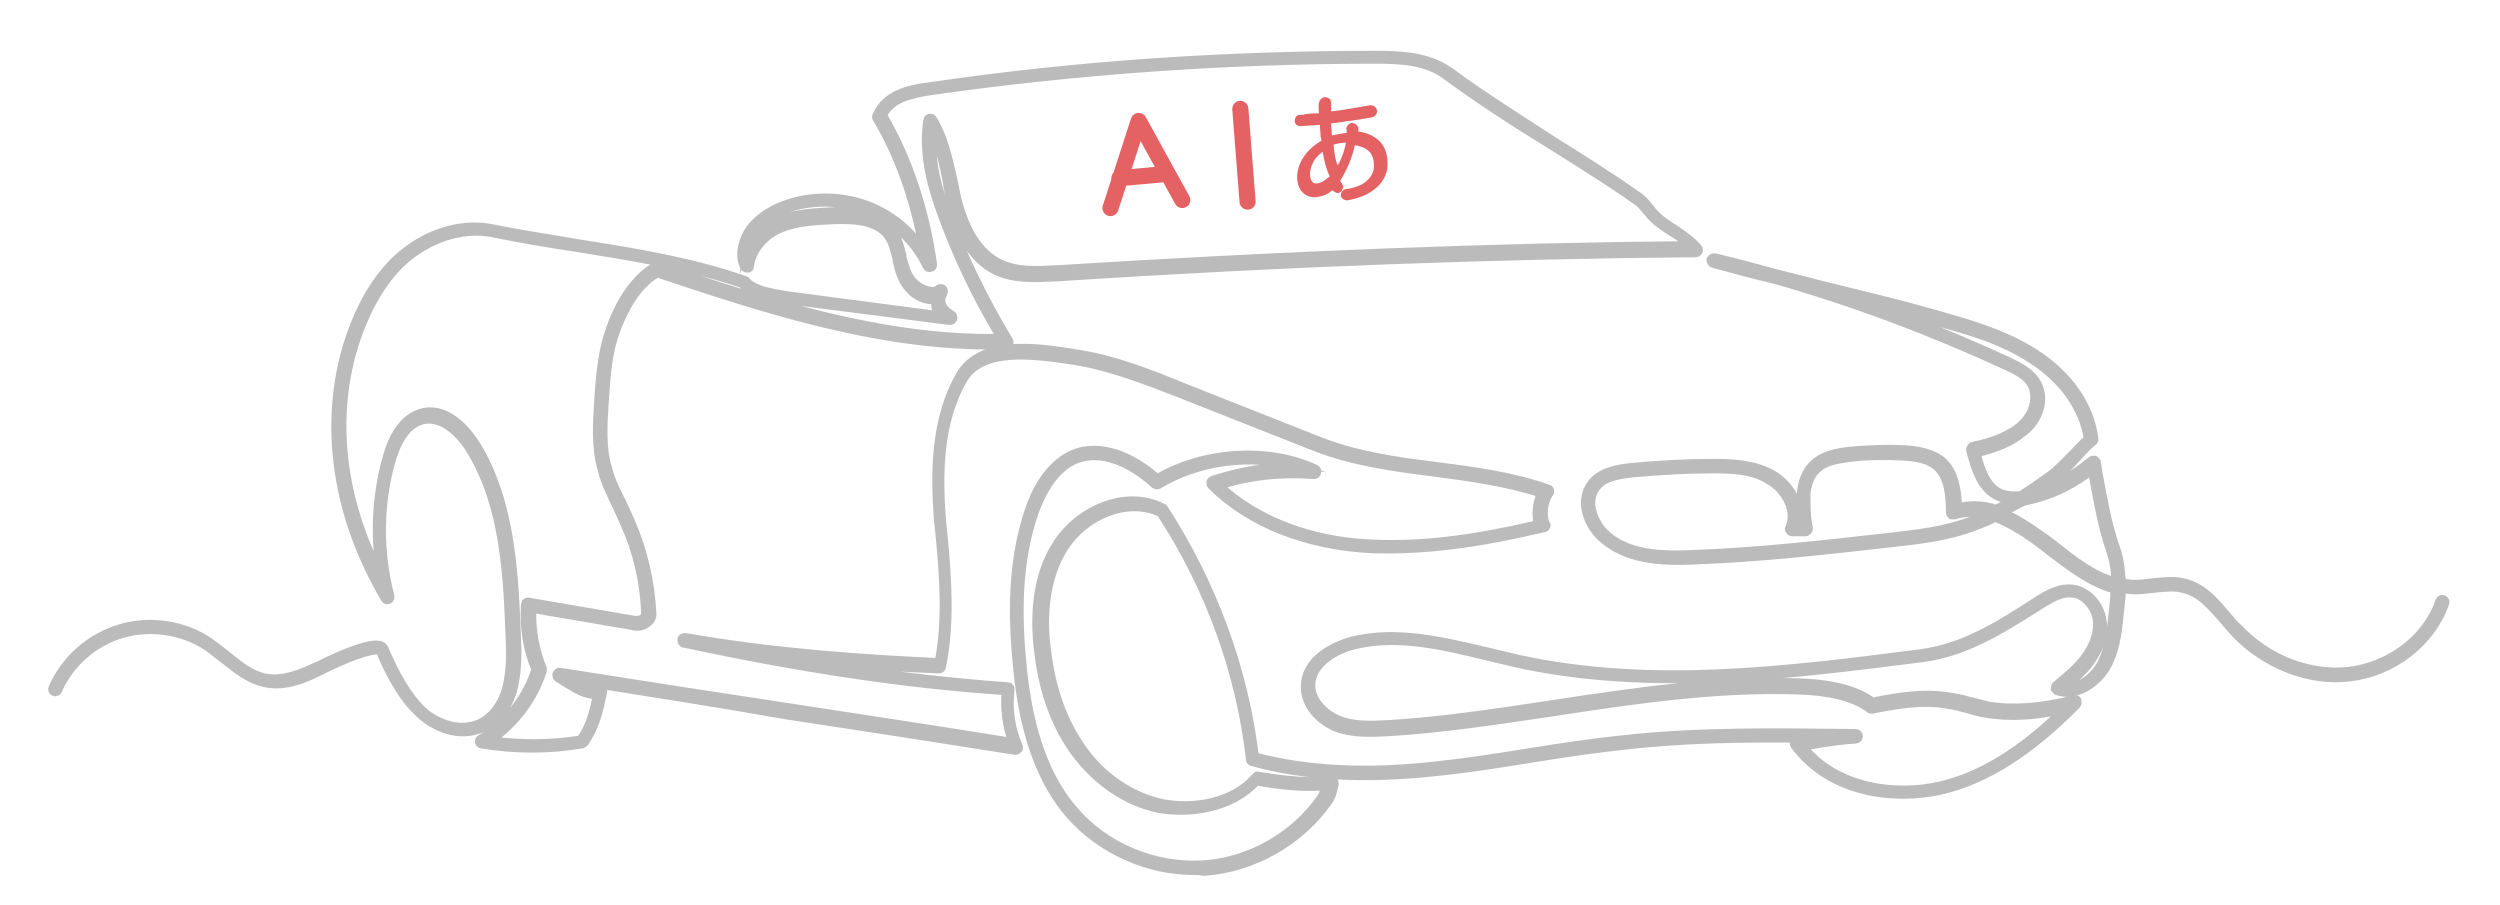 <?xml version="1.0" encoding="utf-8"?>
<!-- Generator: Adobe Illustrator 24.1.0, SVG Export Plug-In . SVG Version: 6.00 Build 0)  -->
<svg version="1.1" id="央铋_1" xmlns="http://www.w3.org/2000/svg" xmlns:xlink="http://www.w3.org/1999/xlink" x="0px" y="0px"
	 viewBox="0 0 310 112.2" style="enable-background:new 0 0 310 112.2;" xml:space="preserve">
<style type="text/css">
	.st0{fill:#BBBBBB;stroke:#BBBBBB;stroke-miterlimit:10;}
	.st1{fill:none;stroke:#E46264;stroke-width:2;stroke-linecap:round;stroke-linejoin:round;stroke-miterlimit:10;}
	.st2{fill:#E46264;stroke:#E46264;stroke-width:0.5;stroke-miterlimit:10;}
</style>
<g>
	<path class="st0" d="M148,108c-5.7,0-11.5-2.6-15.3-6.9c-4.8-5.5-6.1-13.2-6.6-18.6c-0.8-7.9-0.3-14,1.5-19.3
		c0.8-2.4,2.8-6.5,6.7-7.3c3.7-0.7,7.3,1.7,9.2,3.4c5.8-3.4,13.7-3.9,19.6-1.2c0.2,0.1,0.3,0.3,0.2,0.5c0,0.2-0.2,0.3-0.4,0.3
		c-4.2-0.3-7.9,0.1-11.7,1.3c4.6,4.3,11.3,6.9,18.9,7.2c6.1,0.3,12.5-0.5,20.6-2.4c-0.3-1.1-0.2-2.7,0.4-3.8
		c-4.2-1.4-8.8-2-13.2-2.6c-4.9-0.6-10-1.3-14.7-3.1l-16.7-6.6c-4.4-1.7-8.9-3.5-13.6-4.2c-4.7-0.7-11.1-1.6-13.4,2.3
		c-3.2,5.4-3.1,12.2-2.7,17.5l0.2,1.9c0.5,5.4,0.9,10.9-0.2,16.3c0,0.2-0.2,0.3-0.4,0.3c-5.4-0.2-11.9-0.6-18.7-1.3
		c9.8,1.7,18.8,2.8,27.2,3.4c0.1,0,0.2,0.1,0.3,0.1c0.1,0.1,0.1,0.2,0.1,0.3c-0.3,2.4,0.1,5,1,7c0.1,0.1,0,0.3,0,0.4
		c-0.1,0.1-0.2,0.2-0.4,0.2c-9.5-1.5-19.1-3-28.4-4.4C89,87.2,80,85.8,71.2,84.4c1,0.6,2,1,3.2,0.9c0.1,0,0.2,0,0.3,0.1
		c0.1,0.1,0.1,0.2,0.1,0.3c-0.5,2.4-0.9,4.3-2.3,6.4c-0.1,0.1-0.2,0.1-0.3,0.2C68,93,63.9,93,59.7,92.3c-0.2,0-0.3-0.2-0.3-0.3
		c0-0.2,0-0.3,0.2-0.4c3.3-2,5.7-5.1,6.8-8.6c-1-2.3-1.5-5.1-1.3-8c0-0.1,0.1-0.2,0.1-0.3c0.1-0.1,0.2-0.1,0.3-0.1l12.8,2.2
		c0.4,0.1,0.8,0.1,1.1,0c0.3-0.1,0.6-0.4,0.6-0.6c-0.1-3.9-1-7.8-2.6-11.3c-0.3-0.7-0.6-1.3-0.9-2c-0.7-1.5-1.5-3-1.9-4.7
		c-0.8-2.8-0.6-5.6-0.4-8.8c0.2-3.1,0.5-6.1,1.5-8.8c0.6-1.7,2.4-5.9,5.6-7.6c0.1-0.1,0.2-0.1,0.3,0c13,4.3,27.7,9.2,42.5,8.9
		c-3.1-5.1-5.7-10.6-7.7-16.3c-1.4-4-1.9-7.6-1.4-10.7c0-0.2,0.2-0.3,0.3-0.3c0.2,0,0.3,0,0.4,0.2c1.4,2.3,1.9,4.9,2.5,7.4
		c0.2,0.8,0.3,1.6,0.5,2.4c1,4.1,2.8,6.8,5.2,8c2.2,1.1,4.7,0.9,7,0.8c28.9-1.8,54.6-2.8,78.6-3c-0.6-0.6-1.4-1.1-2.2-1.6
		c-0.8-0.5-1.7-1.1-2.4-1.8c-0.3-0.3-0.5-0.6-0.8-0.9c-0.4-0.5-0.7-0.9-1.2-1.2c-3.4-2.4-7.1-4.7-10.6-6.9
		c-4.4-2.7-8.9-5.6-13.1-8.7c-2.3-1.7-5.4-1.9-8.6-1.9c-18.4,0-37,1.3-55.2,3.9c-2.5,0.4-4.9,0.9-5.9,3c3.1,5.3,5.2,11.5,6.2,18.5
		c0,0.2-0.1,0.4-0.3,0.4c-0.2,0.1-0.4,0-0.5-0.2c-1.5-3.2-4.3-5.7-7.7-7c-3.3-1.2-7.1-1.2-10.4,0.2c-1.5,0.7-2.6,1.5-3.3,2.5
		c-0.4,0.6-0.8,1.4-0.9,2.2c0.7-1.5,2.1-2.8,3.9-3.6c2.2-0.9,4.6-1,6.8-1.1c2.8-0.1,5.6,0.1,7.2,2.1c0.8,1,1.1,2.2,1.4,3.4l0,0.2
		c0.3,1.1,0.6,2.3,1.4,3.1c0.8,0.8,2.4,1.5,3.1,0.8c0.1-0.1,0.4-0.1,0.5,0c0.1,0.1,0.2,0.3,0.1,0.5c-0.8,1.4,0.3,2.3,1,2.7
		c0.2,0.1,0.2,0.3,0.2,0.5c-0.1,0.2-0.2,0.3-0.4,0.3l-20.3-2.6c-1.8-0.2-4.3-0.6-5.5-2c-6.8-2.3-13.9-3.4-20.7-4.5
		c-3.4-0.5-6.9-1.1-10.3-1.8c-3.7-0.7-8,0.7-11.2,3.7c-2.6,2.5-4.6,6.1-6,10.7c-2.6,8.9-1.4,18.8,3.4,28c-0.8-4.8-0.6-9.7,0.7-14.4
		c0.6-2.3,1.9-5.2,4.6-5.8c3.4-0.7,5.9,3,6.6,4.1c4.4,7.2,4.7,16.4,5,23.8c0.1,2.1,0.1,4.2-0.4,6.3c-0.6,2.4-2,4.2-3.9,5
		c-2.9,1.3-6.1-0.1-8-2c-1.7-1.6-3.3-4.2-4.7-7.6c-0.6-0.2-2.5,0.2-6.3,2l-0.6,0.3c-2.2,1.1-4.7,2.3-7.4,1.7c-1.9-0.4-3.5-1.7-5-2.9
		c-0.7-0.5-1.4-1.1-2.1-1.6c-3-2-7-2.6-10.5-1.6c-3.5,1-6.5,3.6-8,7c-0.1,0.2-0.3,0.3-0.5,0.2c-0.2-0.1-0.3-0.3-0.2-0.5
		c1.6-3.6,4.7-6.3,8.4-7.4c3.7-1.1,7.9-0.5,11.1,1.7c0.7,0.5,1.5,1.1,2.1,1.6c1.5,1.2,2.9,2.4,4.7,2.8c2.4,0.5,4.7-0.6,6.9-1.6
		l0.6-0.3c2.5-1.2,5.7-2.5,6.9-2.1c0.3,0.1,0.4,0.3,0.5,0.5c1.4,3.3,2.9,5.8,4.5,7.4c1.7,1.7,4.7,2.9,7.2,1.8
		c1.6-0.7,2.9-2.4,3.4-4.5c0.5-2,0.5-4,0.4-6c-0.3-7.7-0.6-16.4-4.9-23.4c-0.6-1-2.9-4.3-5.8-3.7c-2.3,0.5-3.4,3.1-4,5.2
		c-1.5,5.4-1.5,11.2-0.1,16.6c0,0.2,0,0.4-0.2,0.5c-0.2,0.1-0.4,0-0.5-0.2c-5.9-10-7.6-21-4.8-30.9c1.4-4.7,3.4-8.4,6.2-11.1
		c3.4-3.2,7.9-4.7,11.9-3.9c3.4,0.7,6.9,1.2,10.3,1.8c6.9,1.1,14.1,2.2,21,4.6c0.1,0,0.1,0.1,0.2,0.1c1,1.2,3.3,1.5,5,1.8l19,2.5
		c-0.5-0.6-0.6-1.2-0.5-1.9c-1.1,0.2-2.5-0.5-3.2-1.3c-0.9-0.9-1.3-2.2-1.6-3.5l0-0.2c-0.3-1.1-0.5-2.2-1.2-3.1
		c-1.4-1.7-4-1.9-6.6-1.8c-2.2,0.1-4.5,0.2-6.5,1c-2.2,0.9-3.7,2.8-3.9,4.7c0,0.2-0.1,0.3-0.3,0.3c-0.2,0-0.3,0-0.4-0.2
		c-1-1.8,0.2-4,0.6-4.6c0.8-1.1,2-2.1,3.6-2.8c3.4-1.5,7.4-1.6,11-0.3c2.9,1.1,5.3,3,7,5.6c-1.1-6.1-3-11.6-5.8-16.3
		c-0.1-0.1-0.1-0.2,0-0.4c1.1-2.6,4-3.3,6.6-3.6c18.3-2.7,36.9-3.9,55.3-3.9c3.3,0,6.5,0.2,9.1,2c4.2,3.1,8.7,5.9,13,8.7
		c3.5,2.2,7.2,4.5,10.7,7c0.5,0.4,0.9,0.9,1.3,1.4c0.2,0.3,0.5,0.6,0.7,0.8c0.7,0.7,1.5,1.2,2.3,1.7c1,0.7,2.1,1.4,2.9,2.4
		c0.1,0.1,0.1,0.3,0,0.4c-0.1,0.1-0.2,0.2-0.3,0.2c-24.2,0.2-50.2,1.1-79.4,3c-2.4,0.1-5.1,0.3-7.4-0.8c-2.7-1.3-4.6-4.2-5.6-8.6
		c-0.2-0.8-0.4-1.6-0.5-2.5c-0.4-2.1-0.9-4.2-1.8-6.1c-0.2,2.7,0.3,5.7,1.5,9.1c2.1,5.8,4.8,11.4,8,16.7c0.1,0.1,0.1,0.3,0,0.4
		c-0.1,0.1-0.2,0.2-0.3,0.2c-15.1,0.5-30.1-4.5-43.3-8.9c-2.9,1.6-4.5,5.5-5.1,7.1c-1,2.7-1.2,5.5-1.4,8.6c-0.2,3.1-0.4,5.9,0.4,8.5
		c0.4,1.6,1.2,3.1,1.9,4.5c0.3,0.7,0.6,1.3,0.9,2c1.6,3.6,2.5,7.6,2.7,11.6c0,0.7-0.7,1.2-1.2,1.4c-0.5,0.2-1,0.1-1.4,0l-12.3-2.1
		c-0.1,2.7,0.4,5.2,1.3,7.4c0,0.1,0,0.2,0,0.3c-1.1,3.4-3.3,6.4-6.4,8.6c3.7,0.5,7.3,0.5,11.1-0.1c1.2-1.8,1.6-3.4,2-5.5
		c-1.5,0-2.7-0.8-4-1.6c-0.3-0.2-0.5-0.3-0.8-0.5c-0.2-0.1-0.2-0.3-0.2-0.5c0.1-0.2,0.2-0.3,0.4-0.3c9.5,1.5,19.1,3,28.4,4.4
		c9.1,1.4,18.4,2.8,27.7,4.3c-0.7-1.9-1-4.2-0.8-6.3c-12-0.8-25-2.7-39.9-5.9c-0.2,0-0.3-0.2-0.3-0.5c0-0.2,0.2-0.3,0.5-0.3
		c11.4,2,22.7,2.7,31.4,3.1c1-5.2,0.6-10.6,0.1-15.8l-0.2-1.9c-0.4-5.5-0.5-12.4,2.8-18c2.6-4.3,9.3-3.4,14.2-2.6
		c4.8,0.7,9.3,2.5,13.7,4.3l16.7,6.6c4.6,1.8,9.6,2.5,14.5,3.1c4.6,0.6,9.3,1.2,13.8,2.8c0.1,0,0.2,0.1,0.2,0.3c0,0.1,0,0.2-0.1,0.3
		c-0.7,1-0.9,2.8-0.4,3.8c0.1,0.1,0.1,0.2,0,0.3c0,0.1-0.1,0.2-0.3,0.2c-8.4,2-15,2.8-21.3,2.6c-8.1-0.4-15.2-3.2-19.9-7.9
		c-0.1-0.1-0.1-0.2-0.1-0.4c0-0.1,0.1-0.2,0.3-0.3c3.4-1.1,6.7-1.7,10.2-1.6c-5.4-1.6-11.9-0.8-16.9,2.2c-0.1,0.1-0.3,0.1-0.5,0
		c-1.4-1.3-5.1-4.2-8.8-3.4c-3.5,0.7-5.3,4.6-6.1,6.8c-1.8,5.2-2.3,11.2-1.5,19c0.5,5.2,1.8,12.8,6.5,18.1c3.8,4.4,9.8,6.9,15.7,6.6
		c5.8-0.3,11.5-3.5,14.8-8.3c0.3-0.4,0.4-0.9,0.5-1.4c-2.4,0.2-5.2,0-8.5-0.6c-3,3.3-8.2,4.1-12.1,3.4c-4-0.8-7.8-3.4-10.5-7.1
		c-2.3-3.2-3.8-7.2-4.4-11.9c-0.8-5.7,0-10.6,2.4-14.1c2.6-3.9,8.3-6.6,12.9-4.3c0.1,0,0.1,0.1,0.2,0.1c6.1,9.4,10,20,11.3,30.8
		c6.4,1.7,13.8,2.1,22.6,1.1c3.8-0.4,7.6-1,11.3-1.6c3.8-0.6,7.6-1.2,11.5-1.6c9.7-1.1,19.6-0.9,29.1-0.8c0.2,0,0.4,0.2,0.4,0.4
		c0,0.2-0.2,0.4-0.4,0.4c-1.8,0.1-3.7,0.4-5.5,0.7c-0.3,0.1-0.7,0.1-1,0.2c4.1,5.1,11.4,6.1,17,4.8c5.1-1.2,10.1-4.3,15.3-9.4
		c-3.5,0.8-6.7,1-9.6,0.5c-0.8-0.1-1.7-0.4-2.5-0.6c-0.7-0.2-1.5-0.4-2.2-0.5c-3.2-0.6-6.4,0-9.5,0.6c-0.1,0-0.2,0-0.3-0.1
		c-1.8-1.4-4.9-2.2-9.2-2.3c-10-0.3-20.1,1.2-29.9,2.7c-6.8,1-13.8,2.1-20.7,2.5c-2.1,0.1-4.4,0.2-6.4-0.6c-1.9-0.8-3.9-2.7-3.8-5.2
		c0.1-3.1,3.3-4.9,6-5.6c5.5-1.3,11.2,0.1,16.7,1.4c1.3,0.3,2.5,0.6,3.8,0.9c16.5,3.6,33.5,1.4,49.9-0.7c5.2-0.7,9.4-3.3,13.9-6.2
		l0.3-0.2c1.4-0.9,2.9-1.8,4.6-1.6c1.8,0.2,3.4,1.9,3.7,3.9c0.3,1.7-0.3,3.5-1.5,5.2c-0.9,1.2-2,2.2-3.2,3.2
		c1.7,0.1,3.4-1.2,4.3-2.6c1.1-1.8,1.4-4.1,1.6-6c0.1-1.2,0.3-2.4,0.3-3.6c-2.9-0.8-5.4-2.7-7.9-4.6l-0.9-0.7
		c-1.8-1.4-3.9-2.8-6-3.6c-0.7,0.4-1.5,0.7-2.3,1c-3.5,1.4-7.3,1.8-11,2.2c-7.9,0.9-16,1.8-24,2.1c-4.3,0.2-8.7-0.1-11.7-3
		c-1.7-1.7-2.6-4.5-1.1-6.5c1.1-1.5,3.1-1.9,5.1-2.1c3.3-0.3,6.6-0.5,9.9-0.5c2.4,0,5.2,0.1,7.5,1.4c2.1,1.2,3.7,3.8,3.1,6.2
		c0.1,0,0.2,0,0.3,0c0.1,0,0.2,0,0.3,0c-0.2-1.2-0.2-2.5-0.2-3.6c0.1-1.6,0.6-3,1.6-3.9c1.2-1.1,2.8-1.4,4.4-1.6
		c2.2-0.2,4.5-0.3,6.8-0.2c1.6,0.1,3.5,0.4,4.8,1.5c1.5,1.4,1.8,3.5,1.9,5.7c1.6-0.4,3.2-0.3,4.7,0.2c0.7-0.3,1.3-0.7,1.9-1.1
		c-0.5,0-1.1-0.2-1.6-0.4c-2.2-1-2.9-3.5-3.5-5.8c0-0.1,0-0.2,0.1-0.3c0.1-0.1,0.1-0.2,0.2-0.2c2.5-0.5,4.4-1.3,5.8-2.4
		c1.5-1.2,2.4-3.4,1.5-5.2c-0.6-1.1-1.8-1.7-3.1-2.3c-9.3-4.3-18.9-7.9-28.7-10.7c-2.6-0.6-5.2-1.3-7.7-2c-0.2-0.1-0.3-0.3-0.3-0.5
		c0.1-0.2,0.3-0.3,0.5-0.3c2.6,0.6,5.1,1.3,7.7,2c2,0.5,4,1,5.9,1.5c4.5,1.1,9.1,2.2,13.7,3.5c4.2,1.2,8.5,2.4,12.3,4.8
		c4.3,2.7,7,6.6,7.5,10.7c0,0.1,0,0.3-0.1,0.3c-0.7,0.6-1.3,1.2-1.9,1.9c-0.9,1-1.9,2.1-3.1,2.9c-0.6,0.4-1.2,0.8-1.8,1.2
		c2.4-0.7,4.6-2,6.5-3.6c0.1-0.1,0.3-0.1,0.4-0.1c0.1,0,0.2,0.2,0.3,0.3l0.2,1.3c0.6,3.2,1.1,6.3,2.2,9.4c0.5,1.4,0.6,2.8,0.7,4.2
		c0.5,0.1,1,0.2,1.6,0.2c0.7,0,1.5-0.1,2.3-0.2c1.2-0.1,2.5-0.3,3.7,0c2.4,0.5,4,2.4,5.6,4.3c0.4,0.5,0.8,1,1.3,1.4
		c3.6,3.8,8.7,5.8,13.6,5.3c5.1-0.6,9.7-4,11.3-8.7c0.1-0.2,0.3-0.3,0.5-0.2c0.2,0.1,0.3,0.3,0.2,0.5c-1.7,4.9-6.5,8.6-11.9,9.2
		c-5,0.6-10.5-1.6-14.2-5.5c-0.4-0.5-0.9-1-1.3-1.5c-1.5-1.7-3-3.6-5.2-4c-1.1-0.3-2.3-0.1-3.5,0c-0.8,0.1-1.6,0.2-2.4,0.2
		c-0.5,0-1.1-0.1-1.6-0.2c0,1.2-0.2,2.4-0.3,3.5c-0.2,2.1-0.5,4.4-1.7,6.4c-1.2,1.9-3.7,3.6-6,2.8c-0.1,0-0.2-0.2-0.3-0.3
		c0-0.1,0-0.3,0.1-0.4c1.3-1.1,2.7-2.2,3.7-3.6c1.1-1.5,1.6-3.2,1.4-4.6c-0.3-1.7-1.6-3.1-3-3.2c-1.4-0.2-2.8,0.7-4.1,1.5l-0.3,0.2
		c-4.6,2.9-8.9,5.6-14.2,6.3c-16.5,2.1-33.6,4.3-50.2,0.7c-1.3-0.3-2.5-0.6-3.8-0.9c-5.4-1.3-11-2.7-16.4-1.4
		c-2.6,0.6-5.3,2.4-5.4,4.8c-0.1,2.1,1.7,3.7,3.3,4.4c1.9,0.8,4.1,0.7,6.1,0.6c6.9-0.4,13.9-1.5,20.6-2.5c9.8-1.5,20-3,30.1-2.7
		c4.3,0.1,7.5,0.9,9.5,2.4c3-0.6,6.4-1.2,9.7-0.6c0.8,0.1,1.6,0.3,2.3,0.5c0.8,0.2,1.6,0.4,2.4,0.6c3.1,0.5,6.7,0.2,10.6-0.8
		c0.2,0,0.4,0,0.4,0.2s0.1,0.3-0.1,0.5c-5.7,5.8-11.2,9.3-16.7,10.6c-6,1.4-14,0.3-18.3-5.6c-0.1-0.1-0.1-0.3,0-0.4
		c0.1-0.1,0.2-0.2,0.3-0.2c0.4-0.1,0.9-0.1,1.3-0.2c-7.6-0.1-15.4,0-23,0.9c-3.8,0.4-7.7,1-11.4,1.6c-3.7,0.6-7.5,1.2-11.3,1.6
		c-9.1,1-16.6,0.6-23.1-1.2c-0.2,0-0.3-0.2-0.3-0.3c-1.2-10.7-5-21.3-11.1-30.6c-4.3-2-9.4,0.5-11.8,4.1c-2.8,4.2-2.8,9.7-2.2,13.5
		c0.6,4.6,2.1,8.5,4.3,11.6c2.5,3.6,6.2,6,10,6.8c3.7,0.7,8.7,0,11.5-3.3c0.1-0.1,0.2-0.2,0.4-0.1c3.5,0.6,6.5,0.8,9,0.6
		c0.1,0,0.2,0,0.3,0.1c0.1,0.1,0.1,0.2,0.1,0.3l-0.1,0.4c-0.1,0.6-0.3,1.3-0.7,1.8c-3.5,5-9.4,8.3-15.4,8.7
		C148.7,108,148.3,108,148,108z M248.4,63.6c2,0.8,3.9,2.2,5.6,3.4l0.9,0.7c2.3,1.8,4.7,3.7,7.4,4.4c0-1.3-0.2-2.5-0.6-3.7
		c-1.1-3.2-1.6-6.3-2.2-9.5l-0.1-0.6c-2.1,1.7-4.5,2.9-7.1,3.6c-0.4,0.1-0.8,0.2-1.3,0.3C250.1,62.6,249.2,63.1,248.4,63.6z
		 M212.5,58.2c-0.1,0-0.1,0-0.2,0c-3.3,0-6.6,0.2-9.9,0.5c-1.8,0.2-3.6,0.5-4.5,1.8c-1.2,1.6-0.4,4,1,5.5c2.7,2.7,6.9,2.9,11.1,2.7
		c8-0.3,16.1-1.2,24-2.1c3.6-0.4,7.4-0.8,10.8-2.2c0.5-0.2,1-0.4,1.5-0.6c-1.3-0.3-2.7-0.3-3.9,0.1c-0.1,0-0.3,0-0.4,0
		c-0.1-0.1-0.2-0.2-0.2-0.3c0-2.1-0.2-4.4-1.6-5.7c-1.1-1-2.7-1.2-4.3-1.3c-2.2-0.1-4.5-0.1-6.7,0.2c-1.4,0.2-2.9,0.4-3.9,1.4
		c-1.1,1-1.3,2.6-1.3,3.4c0,1.3,0,2.6,0.3,3.9c0,0.1,0,0.2-0.1,0.3c-0.1,0.1-0.2,0.2-0.3,0.2c-0.3,0-0.6,0-0.9,0c-0.2,0-0.5,0-0.7,0
		c-0.1,0-0.3,0-0.4-0.2c-0.1-0.1-0.1-0.3,0-0.4c0.9-2.2-0.6-4.7-2.5-5.8C217.4,58.3,214.9,58.2,212.5,58.2z M245.1,56.2
		c0.5,2,1.2,4.1,2.9,4.9c0.7,0.3,1.5,0.4,2.6,0.3c1.2-0.8,2.4-1.6,3.5-2.4c1.1-0.8,2-1.8,3-2.8c0.6-0.6,1.1-1.2,1.8-1.8
		c-0.6-3.8-3.1-7.4-7.1-9.9c-3.7-2.4-8-3.6-12.1-4.7c-2.8-0.8-5.7-1.5-8.6-2.3c6.1,2.1,12.1,4.6,18,7.3c1.4,0.7,2.8,1.4,3.5,2.7
		c1.2,2.1,0.1,4.8-1.7,6.1C249.5,54.8,247.6,55.6,245.1,56.2z"/>
</g>
<g>
	<path class="st1" d="M137.7,25.8l3.5-10.8l0,0l5.4,9.8 M138.8,22.1l5.5-0.5"/>
	<g>
		<path class="st2" d="M163.2,24.2c-1.2,0.1-2-0.7-2.1-2c-0.1-1.9,1.2-3.6,3-4.6c0-0.2,0-0.4-0.1-0.7c0-0.5-0.1-1.2-0.1-1.7
			c-0.7,0.1-1.7,0.1-2.6,0.2c-0.4,0-0.5-0.2-0.5-0.4c0-0.3,0.1-0.5,0.4-0.5c0.2,0,0.5,0,0.7-0.1c0.7-0.1,1.3-0.1,1.9-0.1
			c0-0.5-0.1-1.2,0-1.5c0-0.2,0.2-0.4,0.4-0.5c0,0,0,0,0.1,0c0.2,0,0.5,0.1,0.5,0.4c0,0,0,0,0,0.1c0,0.4,0,0.8,0,1.3
			c1.8-0.2,3.4-0.5,5.1-0.8l0.1,0c0.2,0,0.4,0.1,0.5,0.4l0,0.1c0,0.2-0.1,0.4-0.4,0.5c-1.5,0.3-3.3,0.5-5.3,0.8
			c0,0.5,0.1,1.2,0.1,1.6c0,0.1,0,0.2,0,0.4c0.5-0.1,1.4-0.3,2.3-0.4c0-0.2,0.1-0.4,0-0.7c0-0.3,0.2-0.4,0.4-0.5l0.1,0
			c0.2,0,0.4,0.2,0.5,0.4c0,0,0,0,0,0.1c0,0.1-0.1,0.4-0.1,0.5c2.3,0.3,3.6,1.4,3.7,3.5c0.2,2.3-1.7,4.1-4.8,4.6l0,0
			c-0.2,0-0.5-0.2-0.5-0.4l0,0c0-0.2,0.2-0.5,0.4-0.5c2.6-0.3,3.9-1.8,3.7-3.5c-0.1-1.5-1-2.2-2.8-2.5c-0.3,1.8-1.2,3.6-1.9,4.7
			c0.1,0.1,0.1,0.4,0.3,0.5c0,0.1,0.1,0.1,0.1,0.2c0,0.2-0.1,0.4-0.2,0.5c-0.1,0-0.2,0.1-0.2,0.1c-0.1,0-0.2-0.1-0.4-0.2
			c0-0.1-0.1-0.2-0.1-0.4C164.6,23.9,163.9,24.1,163.2,24.2z M164.2,18.4c-1.5,0.9-2.1,2.3-2,3.5c0.1,0.7,0.5,1.1,1,1.1
			c0.5,0,1.2-0.3,2-1.1C164.7,21,164.4,19.8,164.2,18.4z M167.2,17.4c-1.2,0.1-1.8,0.2-2.1,0.4c0.1,1.2,0.2,2.1,0.7,3.2
			C166.5,20.2,167,18.7,167.2,17.4z"/>
	</g>
	<line class="st1" x1="153.8" y1="13.5" x2="154.7" y2="25"/>
</g>
</svg>
